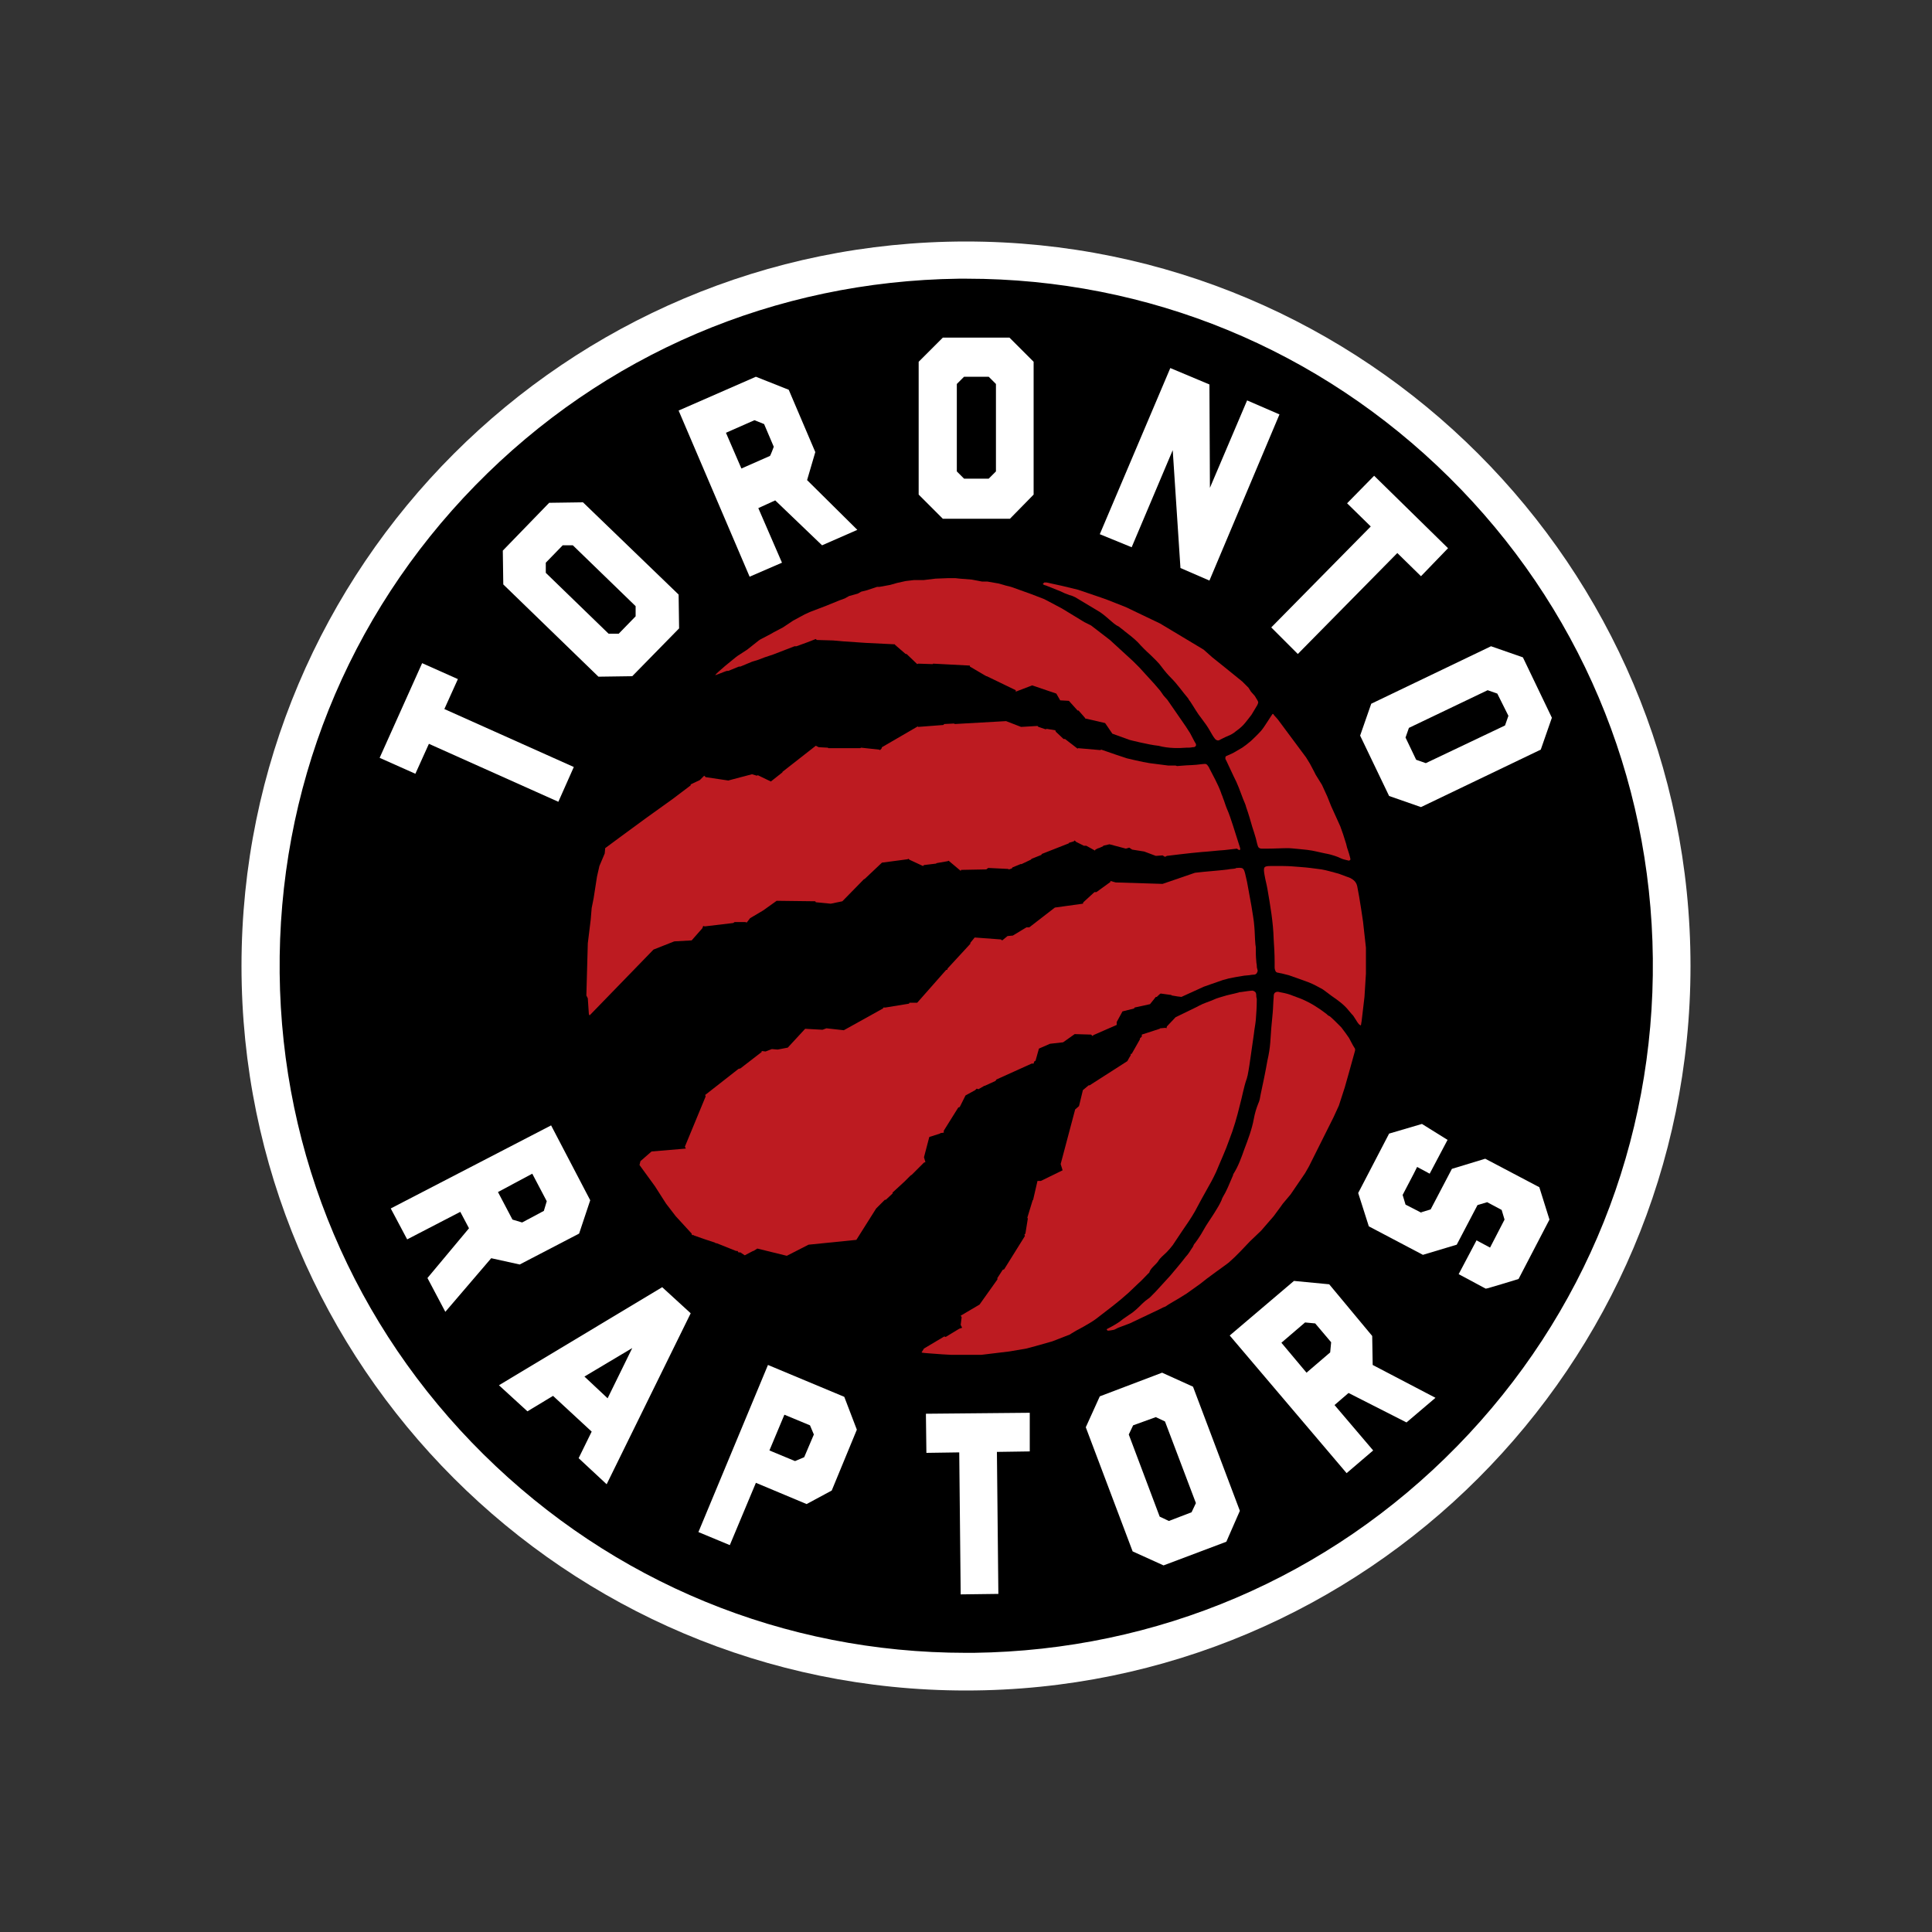 <?xml version="1.0" encoding="utf-8"?>
<!-- Generator: Adobe Illustrator 27.8.0, SVG Export Plug-In . SVG Version: 6.00 Build 0)  -->
<svg version="1.1" id="Calque_1" xmlns="http://www.w3.org/2000/svg" xmlns:xlink="http://www.w3.org/1999/xlink" x="0px" y="0px"
	 viewBox="0 0 400 400" style="enable-background:new 0 0 400 400;" xml:space="preserve">
<rect x="0" y="0" width="400" height="400" fill="#333333" stroke="none"/>
<style type="text/css">
	.st0{fill:#FFFFFF;}
	.st1{fill:#BD1B21;}
</style>
<path class="st0" d="M350,200c0,82.8-67.2,150-150,150S50,282.8,50,200S117.2,50,200,50S350,117.2,350,200"/>
<path d="M200,342.2c-37.7,0-73.1-14.6-99.9-41.1s-41.8-61.9-42.2-99.6c-0.4-38,14-73.9,40.5-101c26.6-27.2,62.1-42.3,100.1-42.8h1.6
	c37.7,0,73.1,14.6,99.9,41.1s41.8,61.9,42.2,99.6c0.4,38-14,73.9-40.5,101c-26.6,27.2-62.1,42.3-100.1,42.8
	C201,342.2,200.5,342.2,200,342.2"/>
<g>
	<path class="st0" d="M214,102.4l-4.9,5h-13.9l-5-5V74.9l5-5H209l5,5L214,102.4z M199.6,78l-1.5,1.5v18.1l1.5,1.5h5.1l1.5-1.5V79.5
		l-1.5-1.5H199.6z"/>
	<path class="st0" d="M294.2,167.1l-6.6-2.3l-6-12.5l2.3-6.6l24.8-11.9l6.6,2.3l6,12.5l-2.3,6.6L294.2,167.1z M310,143.6l-2-0.7
		l-16.3,7.8l-0.7,2l2.2,4.6l2,0.7l16.4-7.8l0.7-2L310,143.6z"/>
	<path class="st0" d="M140.5,123.1l0.1,7l-9.7,9.9l-7,0.1L104.2,121l-0.1-7l9.6-9.9l7-0.1L140.5,123.1z M113,116.5v2.1l13,12.6h2.1
		l3.5-3.6v-2.1l-13-12.6h-2.1L113,116.5z"/>
	<path class="st0" d="M264.9,85.8l-14.5,34.4l-6-2.6l-1.6-24.4l-8.5,20.1l-6.6-2.7l14.6-34.4l8.1,3.4l0.1,21.4l7.7-18.1L264.9,85.8z
		"/>
	<path class="st0" d="M168.8,93.6l-1.7,5.8l10.4,10.3l-7.3,3.2l-9.7-9.3l-3.5,1.6l4.9,11.3l-6.7,2.9L140.5,85l16-7l6.8,2.7
		L168.8,93.6z M153.5,97l5.9-2.6c0.1,0,0.8-1.9,0.8-1.9l-2-4.7l-2-0.8l-5.9,2.6L153.5,97z"/>
	<path class="st0" d="M294.2,119.3l-4.9-4.8l-20.6,20.9l-5.5-5.5l20.6-20.9l-4.9-4.8l5.6-5.7l15.3,15L294.2,119.3z"/>
	<path class="st0" d="M94.8,140.6l-2.8,6.2l26.8,12l-3.2,7.2l-26.8-12l-2.8,6.2l-7.4-3.3l8.8-19.6L94.8,140.6z"/>
	<path class="st0" d="M299.7,236l-3.7,7l-2.6-1.4l-0.7,1.4l-2.3,4.4l0.6,2l3.7,1.9l-0.5-0.3l2-0.6l4.4-8.4l6.9-2.1l11.2,5.9l2.1,6.7
		l-6.4,12.3c0,0-6.8,2.1-6.8,2l-5.6-3l3.7-7l2.8,1.5l3-5.8l-0.6-2l-3-1.6l-2,0.6l-4.3,8.2l-7,2.1l-11.2-5.9l-2.2-6.9l6.4-12.3l6.8-2
		L299.7,236z"/>
	<path class="st0" d="M107.6,261.8l-5.9-1.3l-9.5,11.1l-3.7-7l8.6-10.3l-1.8-3.4l-11,5.7l-3.4-6.4l33.2-17.2l8.1,15.5l-2.3,6.9
		L107.6,261.8z M103.1,246.8l3,5.7l2,0.6l4.5-2.4l0.6-2l-3-5.7L103.1,246.8z"/>
	<path class="st0" d="M156.5,307l-5.4,12.9l-6.5-2.7l14.4-34.6l15.8,6.6l2.6,6.8l-5.2,12.6l-5.2,2.8L156.5,307z M159.3,300.3
		l5.3,2.2l1.9-0.8l2-4.7l-0.8-1.9l-5.3-2.2L159.3,300.3z"/>
	<path class="st0" d="M213.2,300.5l-6.8,0.1l0.3,29.4l-7.8,0.1l-0.3-29.4l-6.8,0.1l-0.1-8.1l21.5-0.2L213.2,300.5z"/>
	<path class="st0" d="M256.7,312.8l-2.8,6.4l-13,4.9l-6.4-2.9l-9.7-25.7l2.9-6.4l12.9-4.9l6.4,2.9L256.7,312.8z M234.6,295.1
		l-0.9,1.9l6.4,17l1.9,0.9l4.7-1.8l0.9-1.9l-6.4-16.9l-1.9-0.9L234.6,295.1z"/>
	<path class="st0" d="M284.1,276.6l0.1,6l13,6.8l-6,5.1l-12-6.1l-2.9,2.5l8,9.4l-5.5,4.7l-24.2-28.5l13.3-11.3l7.3,0.7L284.1,276.6z
		 M270.5,284.2l4.9-4.2l0.2-2.1l-3.3-3.9l-2.1-0.2l-4.9,4.2L270.5,284.2z"/>
	<path class="st0" d="M125.6,307.3l-5.8-5.4l2.7-5.5l-8-7.4l-5.3,3.2l-5.9-5.4l33.8-20.3l5.9,5.4L125.6,307.3z M125.8,289.5
		l5.1-10.4L121,285L125.8,289.5z"/>
</g>
<path class="st1" d="M229.1,275.2c0.1,0.2,0.2,0.3,0.3,0.3c0.4,0,1.3-0.2,1.3-0.2l0.8-0.4l2.4-0.9l5.9-2.8l1-0.5l0.5-0.2l0.6-0.4
	l1-0.6l1.2-0.7l1.6-1l2.8-2l1.4-1.1l1.9-1.4l1.8-1.3l0.8-0.6l1.2-1.1l1.2-1.2l2-2.1l2.3-2.2l2.6-3l1.4-1.9l0.5-0.7l1.6-1.9l3-4.4
	l0.8-1.4l2-4l1.1-2.2l2-4l1.1-2.4l1.2-3.7c0,0,1.4-4.9,2.1-7.5c0.1-0.3,0.1-0.6-0.1-0.8c-0.4-0.6-0.7-1.3-1.1-2
	c-0.2-0.3-0.5-0.7-0.7-1s-0.7-0.9-0.9-1.2c-0.2-0.2-0.5-0.5-0.7-0.7c-0.6-0.6-1.2-1.2-1.7-1.6c-0.3-0.1-0.5-0.3-0.7-0.5
	c-1.7-1.3-3.3-2.3-5.2-3.1c-0.8-0.3-1.6-0.6-2.4-0.9c-0.6-0.2-1.5-0.4-2.1-0.5c-0.3-0.1-0.6-0.1-0.9,0.1s-0.3,0.6-0.3,1
	c-0.1,1-0.1,2.1-0.2,3.2s-0.2,2.1-0.3,3.2c-0.1,1-0.1,1.9-0.2,2.9c-0.1,1.3-0.3,2.5-0.6,3.8c-0.4,2.3-0.9,4.7-1.4,7
	c-0.1,0.6-0.2,1.3-0.5,1.9c-0.4,1-0.7,2-0.9,3.1c-0.4,2.2-1.2,4.3-2,6.4c-0.6,1.7-1.2,3.4-2.2,5c-0.1,0.1-0.1,0.2-0.1,0.3
	c-0.5,1.1-0.9,2.2-1.4,3.2c-0.3,0.7-0.8,1.3-1,2c-0.4,0.9-0.9,1.7-1.4,2.5c-0.8,1.3-1.7,2.5-2.4,3.8c-0.5,0.9-1.1,1.8-1.7,2.6
	c-0.2,0.2-0.3,0.4-0.4,0.7c-0.5,0.7-0.9,1.5-1.5,2.1c-1,1.3-2.1,2.6-3.2,3.9c-0.7,0.8-1.4,1.5-2.1,2.3c-0.6,0.7-1.3,1.4-2,2.1
	c-0.1,0.1-0.3,0.3-0.5,0.4c-0.4,0.3-0.8,0.6-1.2,1c-0.8,0.8-1.7,1.7-2.7,2.3c-0.4,0.3-0.9,0.6-1.3,0.9
	C231.7,273.8,230.5,274.5,229.1,275.2"/>
<path class="st1" d="M281.7,212.3c0,0,0.1-0.1,0.1-0.2c0-0.2,0.1-0.6,0.1-0.6l0.6-5.1l0.3-4.8v-4.7v-0.7l-0.6-5.4
	c0,0-0.7-4.9-1.2-7.3c-0.2-0.9-0.7-1.3-1.4-1.7c-0.2-0.1-0.5-0.2-0.8-0.3c-0.5-0.2-1.1-0.4-1.6-0.6c-1.2-0.3-2.4-0.7-3.6-0.9
	c-1.5-0.2-2.9-0.4-4.4-0.5c-1.2-0.1-2.4-0.2-3.6-0.2c-1,0-1.5,0-2.5,0c-0.5,0-1.1,0-1.3,0.3s-0.1,0.9,0,1.5c0.2,1.2,0.4,1.8,0.6,2.9
	c0.6,3.5,1.2,6.9,1.3,10.4c0.1,1.6,0.2,3.2,0.2,4.7v1.2c0,0.3,0.1,0.6,0.2,0.8s0.4,0.3,0.6,0.3c0.3,0.1,0.6,0.1,0.9,0.2
	s0.9,0.2,1.2,0.3c1.4,0.5,2.9,1,4.2,1.5c1,0.4,1.9,0.9,2.8,1.4c0.1,0.1,0.2,0.1,0.3,0.2c0.5,0.4,1.1,0.8,1.6,1.2
	c1.3,0.9,2.6,1.8,3.6,3.1c0.2,0.2,0.4,0.5,0.6,0.7c0.4,0.3,1,1.6,1.5,2.1C281.6,212.2,281.6,212.3,281.7,212.3"/>
<path class="st1" d="M245.6,154.8c0.5,0,0.9,0,1.3-0.1c0.3,0,0.5,0,0.7-0.3c0.1-0.3-0.1-0.6-0.2-0.7c-0.1-0.2-1-1.9-1-1.9l-0.9-1.4
	l-3.8-5.5l-0.8-0.9l-0.7-1l-1.2-1.4l-3.1-3.4l-1.3-1.3l-4.8-4.4l-3.9-3l-1.4-0.7l-4.6-2.8l-3.2-1.7l-0.6-0.3l-2.6-1l-3.9-1.4
	l-0.3-0.1l-1.2-0.3l-0.3-0.1l-1.1-0.3l-2.3-0.4h-1.1l-2.1-0.4l-2.5-0.2l-0.9-0.1h-1.5l-2.6,0.1l-2.5,0.3h-2l-1.7,0.2l-1.8,0.4
	l-1.4,0.4l-2.2,0.4h-0.5l-2.1,0.7l-1.2,0.3l-0.7,0.4l-1.8,0.5l-0.9,0.5l-1.1,0.4l-2.7,1.1l-3.4,1.3l-1.1,0.5l-2.4,1.3l-2.1,1.4
	l-1.9,1l-0.7,0.4l-2.1,1.1l-0.3,0.2l-2.4,1.9l-2,1.3l-0.4,0.3l-2.2,1.8l-0.8,0.7c0,0-1.2,1-1.2,1.2l0.8-0.3c0,0,1.5-0.6,1.6-0.6h0.3
	l2.2-0.9h0.3l2.4-1l1.3-0.4l1.3-0.5l1.8-0.6l4.4-1.7h0.4l2.2-0.8l1.8-0.7l0.2,0.2l3.4,0.1l2.2,0.2h0.1l4.4,0.3l6.1,0.3v0.1l2.2,1.9
	h0.2l2.2,2.1l0.2-0.1l3,0.1l0.1-0.1l7.6,0.4v0.2l3.4,2h0.1l6,2.9v0.3l3.4-1.3l5,1.7l0.8,1.4l1.8,0.1l1.8,2h0.2l1.4,1.6v0.1h0.2
	l3.9,0.9l1.5,2.2l3.6,1.3c0,0,3.9,1,5.9,1.2C242.1,155,244.2,154.9,245.6,154.8"/>
<path class="st1" d="M279.6,177.9c-0.1-0.6-0.5-1.8-0.5-1.8l-0.2-0.6l-0.2-0.8l-0.6-1.9l-0.6-1.7l-1.9-4.2l-0.8-2l-1.1-2.4l-1.3-2.1
	l-0.3-0.6l-0.9-1.7l-0.8-1.3l-0.3-0.4l-5.5-7.4c0,0-0.5-0.6-0.8-0.9c-0.1-0.2-0.2-0.3-0.3-0.3s-1.7,2.7-2.4,3.5s-2.1,2.1-2.1,2.1
	s-1.2,1-1.4,1.1c-0.2,0.2-1.1,0.7-1.1,0.7l-1.2,0.7c0,0-0.9,0.4-1.1,0.5s-0.3,0.1-0.4,0.2s-0.1,0.2-0.1,0.4s0.1,0.3,0.2,0.5
	c0.5,1.1,1,2.1,1.5,3.2c0.8,1.5,1.4,3.2,2,4.8c0.2,0.5,0.5,1.1,0.6,1.6c0.5,1.4,0.9,2.8,1.3,4.2c0.2,0.6,0.4,1.2,0.6,1.9
	c0.2,0.6,0.3,1.3,0.5,1.9c0.1,0.4,0.4,0.6,0.8,0.6h1.2c1.5,0,2.9-0.1,4.4-0.1c0.4,0,3.3,0.3,3.3,0.3s1,0.1,1.5,0.2
	c1.1,0.2,2.2,0.5,3.3,0.7c0.9,0.2,1.9,0.5,2.7,0.9c0.4,0.2,0.9,0.3,1.3,0.4c0.1,0,0.4,0.1,0.4,0.1
	C279.5,178.1,279.6,178,279.6,177.9"/>
<path class="st1" d="M260.5,145.4c0-0.2-0.4-0.8-0.4-0.8l-0.3-0.5l-0.8-0.9l-0.5-0.8l-1-1c0,0-0.2-0.2-0.3-0.3
	c-1.7-1.4-5.2-4.2-5.2-4.2l-1-0.8l-1.8-1.6l-9-5.4l-7.1-3.4l-3.8-1.5l-1.4-0.5l-4.7-1.6l-3.3-0.8l-3.2-0.7h-0.5l-0.3,0.3l0.1,0.1
	c0,0,0.3,0.2,0.5,0.2c1,0.4,2,0.8,3,1.2c0.6,0.3,1.3,0.6,1.9,0.8c0.5,0.1,0.9,0.3,1.3,0.5c1.5,0.9,3,1.8,4.5,2.7
	c0.9,0.5,1.7,1.2,2.5,1.9c0.6,0.5,1.2,1.1,1.9,1.4c0.3,0.2,0.6,0.5,0.9,0.7c0.2,0.1,0.3,0.3,0.5,0.4c0.9,0.7,1.8,1.4,2.6,2.2
	c0.8,0.9,1.7,1.8,2.6,2.6c0.8,0.8,1.7,1.6,2.4,2.6c0.6,0.8,1.2,1.5,1.9,2.2c1.3,1.3,2.3,2.8,3.5,4.2c0.1,0.2,0.2,0.4,0.4,0.6
	c0.8,1.2,1.5,2.5,2.4,3.6c0.6,0.8,1.2,1.6,1.7,2.5c0.3,0.5,0.6,1.1,1,1.6c0.2,0.3,0.5,0.4,0.7,0.4s0.5-0.2,0.5-0.2l0.6-0.3
	c0,0,0.8-0.4,1.1-0.5s0.8-0.4,1.1-0.6c0.2-0.2,1.1-0.8,1.5-1.2c0.5-0.4,1.4-1.6,1.4-1.6l0.7-0.9l1.2-2
	C260.3,146,260.5,145.6,260.5,145.4"/>
<path class="st1" d="M256.7,175.4c-0.5-1.5-0.9-2.9-1.4-4.4c-0.4-1.2-0.8-2.5-1.3-3.6c-0.3-0.7-0.5-1.5-0.8-2.2
	c-0.1-0.4-0.3-0.7-0.4-1.1c-0.7-1.9-1.6-3.4-2.5-5.2c0-0.1-0.1-0.2-0.2-0.3c-0.1-0.2-0.2-0.3-0.4-0.4s-0.4,0-0.8,0
	c-0.8,0.1-1.7,0.2-2.1,0.2s-1.9,0.1-3.1,0.2l-0.3-0.1h-0.8h-0.7L238,158c-1.4-0.2-4.7-1-4.7-1l-2.4-0.8l-2.9-1l-0.2,0.1l-4.6-0.4
	l-0.1,0.1l-2.6-2h-0.3l-1.6-1.5l-0.1-0.3l-1.8-0.3l-0.2,0.1l-1.5-0.5l-0.2-0.2l-3.4,0.2l-3.1-1.2l-10.6,0.6l-0.2-0.1l-2,0.1
	l-0.2,0.2l-5.2,0.4l-0.1-0.1l-7.4,4.3l-0.1,0.3l-0.3,0.3l-0.2-0.1l-3.7-0.4l-0.2,0.1h-6.6l-0.1-0.1l-1.9-0.1l-0.6-0.3l-6.9,5.4v0.1
	l-2.4,1.9l-2.7-1.3l-0.2,0.1l-1-0.3c0,0-5,1.3-4.9,1.3l-4.7-0.7l-0.3-0.3l-0.9,0.9l-1.9,0.9v0.2l-3.7,2.8l-5.3,3.8l-6,4.4l-2.7,2
	l-0.1,1.1l-1.1,2.6l-0.5,2.2l-0.7,4.5l-0.4,2l-0.2,2.4l-0.6,4.9l-0.3,10.8l0.3,0.6l0.2,3c0,0,0,0.5,0.2,0.5l13.2-13.6l4.3-1.7
	l3.6-0.2l2.2-2.5l0.2-0.5l0.3,0.1l5.9-0.7l0.3-0.2h2.2l0.3,0.1l0.7-0.9l2.7-1.6l2.8-2l8,0.1l0.1,0.2l3.1,0.3l2.4-0.5l4.5-4.6h0.1
	l3.6-3.4l5.3-0.7l0.2-0.1l0.2,0.2l2.8,1.3l0.2-0.2l2.5-0.3l0.1-0.1l2.3-0.4l0.2-0.1l2.5,2.1l0.1-0.2l5.2-0.1l0.4-0.3l4.1,0.2
	l0.2,0.1l0.6-0.2l0.1-0.2l1.7-0.7h0.2l1.9-0.9l0.2-0.2l2-0.8l0.1-0.2l5.6-2.2v-0.1l1-0.3l0.2-0.2l0.3,0.3l1.6,0.8h0.5l1.8,1l0.1-0.2
	l0.6-0.3h0.1l0.9-0.4v-0.1l1.3-0.3l3.4,0.9l0.7-0.2l0.6,0.4l2.5,0.4l2.4,0.9l1.4-0.1l0.5,0.3l0.4-0.2c0,0,4.8-0.6,7.2-0.8
	c1.6-0.1,3.1-0.3,4.7-0.4c0.9-0.1,1.8-0.2,2.6-0.3C256.7,176.2,256.9,176,256.7,175.4"/>
<path class="st1" d="M260.2,199.9c0-0.3-0.1-0.5-0.1-0.9c-0.1-0.9-0.1-1.8-0.1-2.8c0-0.3-0.1-0.6-0.1-0.9c-0.1-1.1-0.1-2.3-0.2-3.4
	c-0.1-1.5-0.4-2.9-0.6-4.3c-0.2-1.1-0.4-2.2-0.6-3.3c-0.2-1.2-0.4-2.2-0.7-3.4s-0.5-1.3-1.7-1.2c-0.1,0-0.2,0-0.3,0.1
	c-0.4,0.1-1.1,0.1-1.5,0.2c-2.3,0.3-4.5,0.4-6.9,0.7l-6.7,2.3l-9.7-0.3l-1.1-0.3v0.2l-2.9,2.1h-0.4l-2.3,2.1l-0.1,0.3l-5.8,0.8
	l-5.3,4.1h-0.6l-2.8,1.7l-1.1,0.1l-1.1,0.9l-0.3-0.2l-5.4-0.4l-0.9,1.1v0.2l-4.7,5.1l-0.1,0.3h-0.2l-6,6.8h-1.6l-0.1,0.2l-4.9,0.8
	h-0.4l-0.1,0.2l-8.1,4.5l-3.6-0.4l-0.8,0.3l-3.6-0.2l-3.6,3.9l-2.1,0.4l-1.2-0.1l-1.3,0.5l-0.8-0.1v0.2l-4.4,3.4l-0.4,0.1l-6.9,5.4
	l0.1,0.3l-4.3,10.4l0.2,0.4l-7.1,0.6l-2.3,2l-0.2,0.8l3.2,4.4l2.3,3.6l2,2.6l3.3,3.6c0,0,0,0.2,0.1,0.3c0.1,0,0.4,0,0.4,0.1l2,0.7
	l2.4,0.8c0,0,0,0.1,0.1,0.1h0.2l4,1.6h0.3l0.2,0.3h0.4l0.9,0.6l1.7-0.9h0.1l0.8-0.5l6.1,1.5l4.5-2.3l9.9-1l4.1-6.5
	c0.6-0.6,1.8-1.8,1.8-1.8h0.2l1.4-1.3v-0.2l2.5-2.3l1.2-1.2l0.3-0.2l1.4-1.4l1.1-1.1l0.3-0.1l-0.3-1l1.1-4.2l2.2-0.7l0.1-0.1
	l0.7-0.1v-0.4l3-4.8l0.3-0.1l1.2-2.4l2-1.1l0.3-0.3l0.4,0.1l1.2-0.7h0.1l2.2-1l0.2-0.3l7.3-3.3h0.4l0.1-0.4l0.3-0.2l0.7-2.5l2.3-1
	l2.7-0.3l2.4-1.7l3.4,0.1l0.3,0.3l0.2-0.2l4.8-2.1v-0.6l1.2-2.2l2.4-0.6l0.1-0.2l3.2-0.7l1.2-1.5h0.2c0,0,0.7-0.7,0.8-0.7l2.2,0.3
	l0.1,0.1l1.2,0.2l0.8,0.1c0,0,3.3-1.5,4.6-2.1c0.6-0.2,1.1-0.4,1.7-0.6c0.8-0.3,1.5-0.5,2.3-0.8c0.4-0.1,0.8-0.2,1.1-0.3l1.5-0.3
	l1.8-0.3l1.1-0.1c0,0,0.5-0.1,0.7-0.1s0.5,0,0.7-0.2s0.2-0.4,0.3-0.6C260.2,200.3,260.2,200.2,260.2,199.9"/>
<path class="st1" d="M260.1,206.3c0-0.3,0-0.7-0.2-0.9s-0.5-0.3-0.6-0.3c-0.2,0-1,0.1-1,0.1l-1.4,0.2c-0.2,0-0.3,0-0.5,0.1
	c-0.8,0.2-1.7,0.4-2.5,0.6c-0.9,0.3-1.9,0.5-2.7,0.9c-0.9,0.4-2,0.7-2.9,1.2c-0.3,0.2-3.5,1.7-4.9,2.4l-1.8,1.9l-0.1,0.4l-0.2-0.1
	l-1.1,0.1l-0.1,0.1l-3.7,1.2v0.4L236,215v0.2l-1.7,3h-0.2v0.3c0,0-0.4,0.6-0.7,1.2l-7.8,5h-0.2l-1.2,1l-0.8,3.3l-0.8,0.7l-3,11.3
	l0.4,1.3l-4.5,2.2h-0.7l-0.9,3.9l-0.1,0.1l-1.1,3.6l0.1,0.2l-0.5,3.1l-0.2,0.2l0.1,0.3l-4.3,6.9l-0.3,0.1l-1.1,1.7v0.3l-3.7,5.2
	l-3.9,2.3l0.2,0.3l-0.2,1.6l0.3,0.6l-0.6,0.2l-2.8,1.7l-0.3-0.1l-4.2,2.5l-0.5,0.8c0,0.1,1.6,0.2,1.6,0.2l2.7,0.2l1.8,0.1h2.1h1h1.6
	h1.6l5.8-0.7l3.5-0.6l2.6-0.7l2.8-0.8l3.6-1.4l0.3-0.2l1-0.6c0,0,2.9-1.5,4.2-2.5c2.2-1.7,4.5-3.4,6.6-5.3c0.7-0.7,1.4-1.3,2.1-2
	c0.7-0.6,1.3-1.3,2-2c0.1-0.1,0.3-0.2,0.3-0.4c0.2-0.5,0.6-0.9,1-1.3c0.3-0.3,0.6-0.6,0.8-0.9c0.4-0.7,1.1-1.2,1.7-1.8
	c0.5-0.5,0.9-1,1.3-1.5c0.7-1,1.3-2,2-3c0.9-1.3,1.8-2.6,2.6-4c0.8-1.5,1.6-3,2.4-4.4c0.7-1.2,1.4-2.5,2-3.8
	c0.9-2.2,1.9-4.3,2.7-6.6c0.9-2.3,1.6-4.7,2.2-7.2c0.5-1.8,0.8-3.7,1.4-5.4c0.1-0.2,0.1-0.5,0.2-0.7c0.3-1.5,0.5-3,0.7-4.4
	s0.4-2.8,0.6-4.2c0.1-1,0.3-1.9,0.4-2.9c0.1-1.3,0.2-2.7,0.2-4c0-0.1,0-0.4,0-0.4S260.1,206.5,260.1,206.3"/>
</svg>
